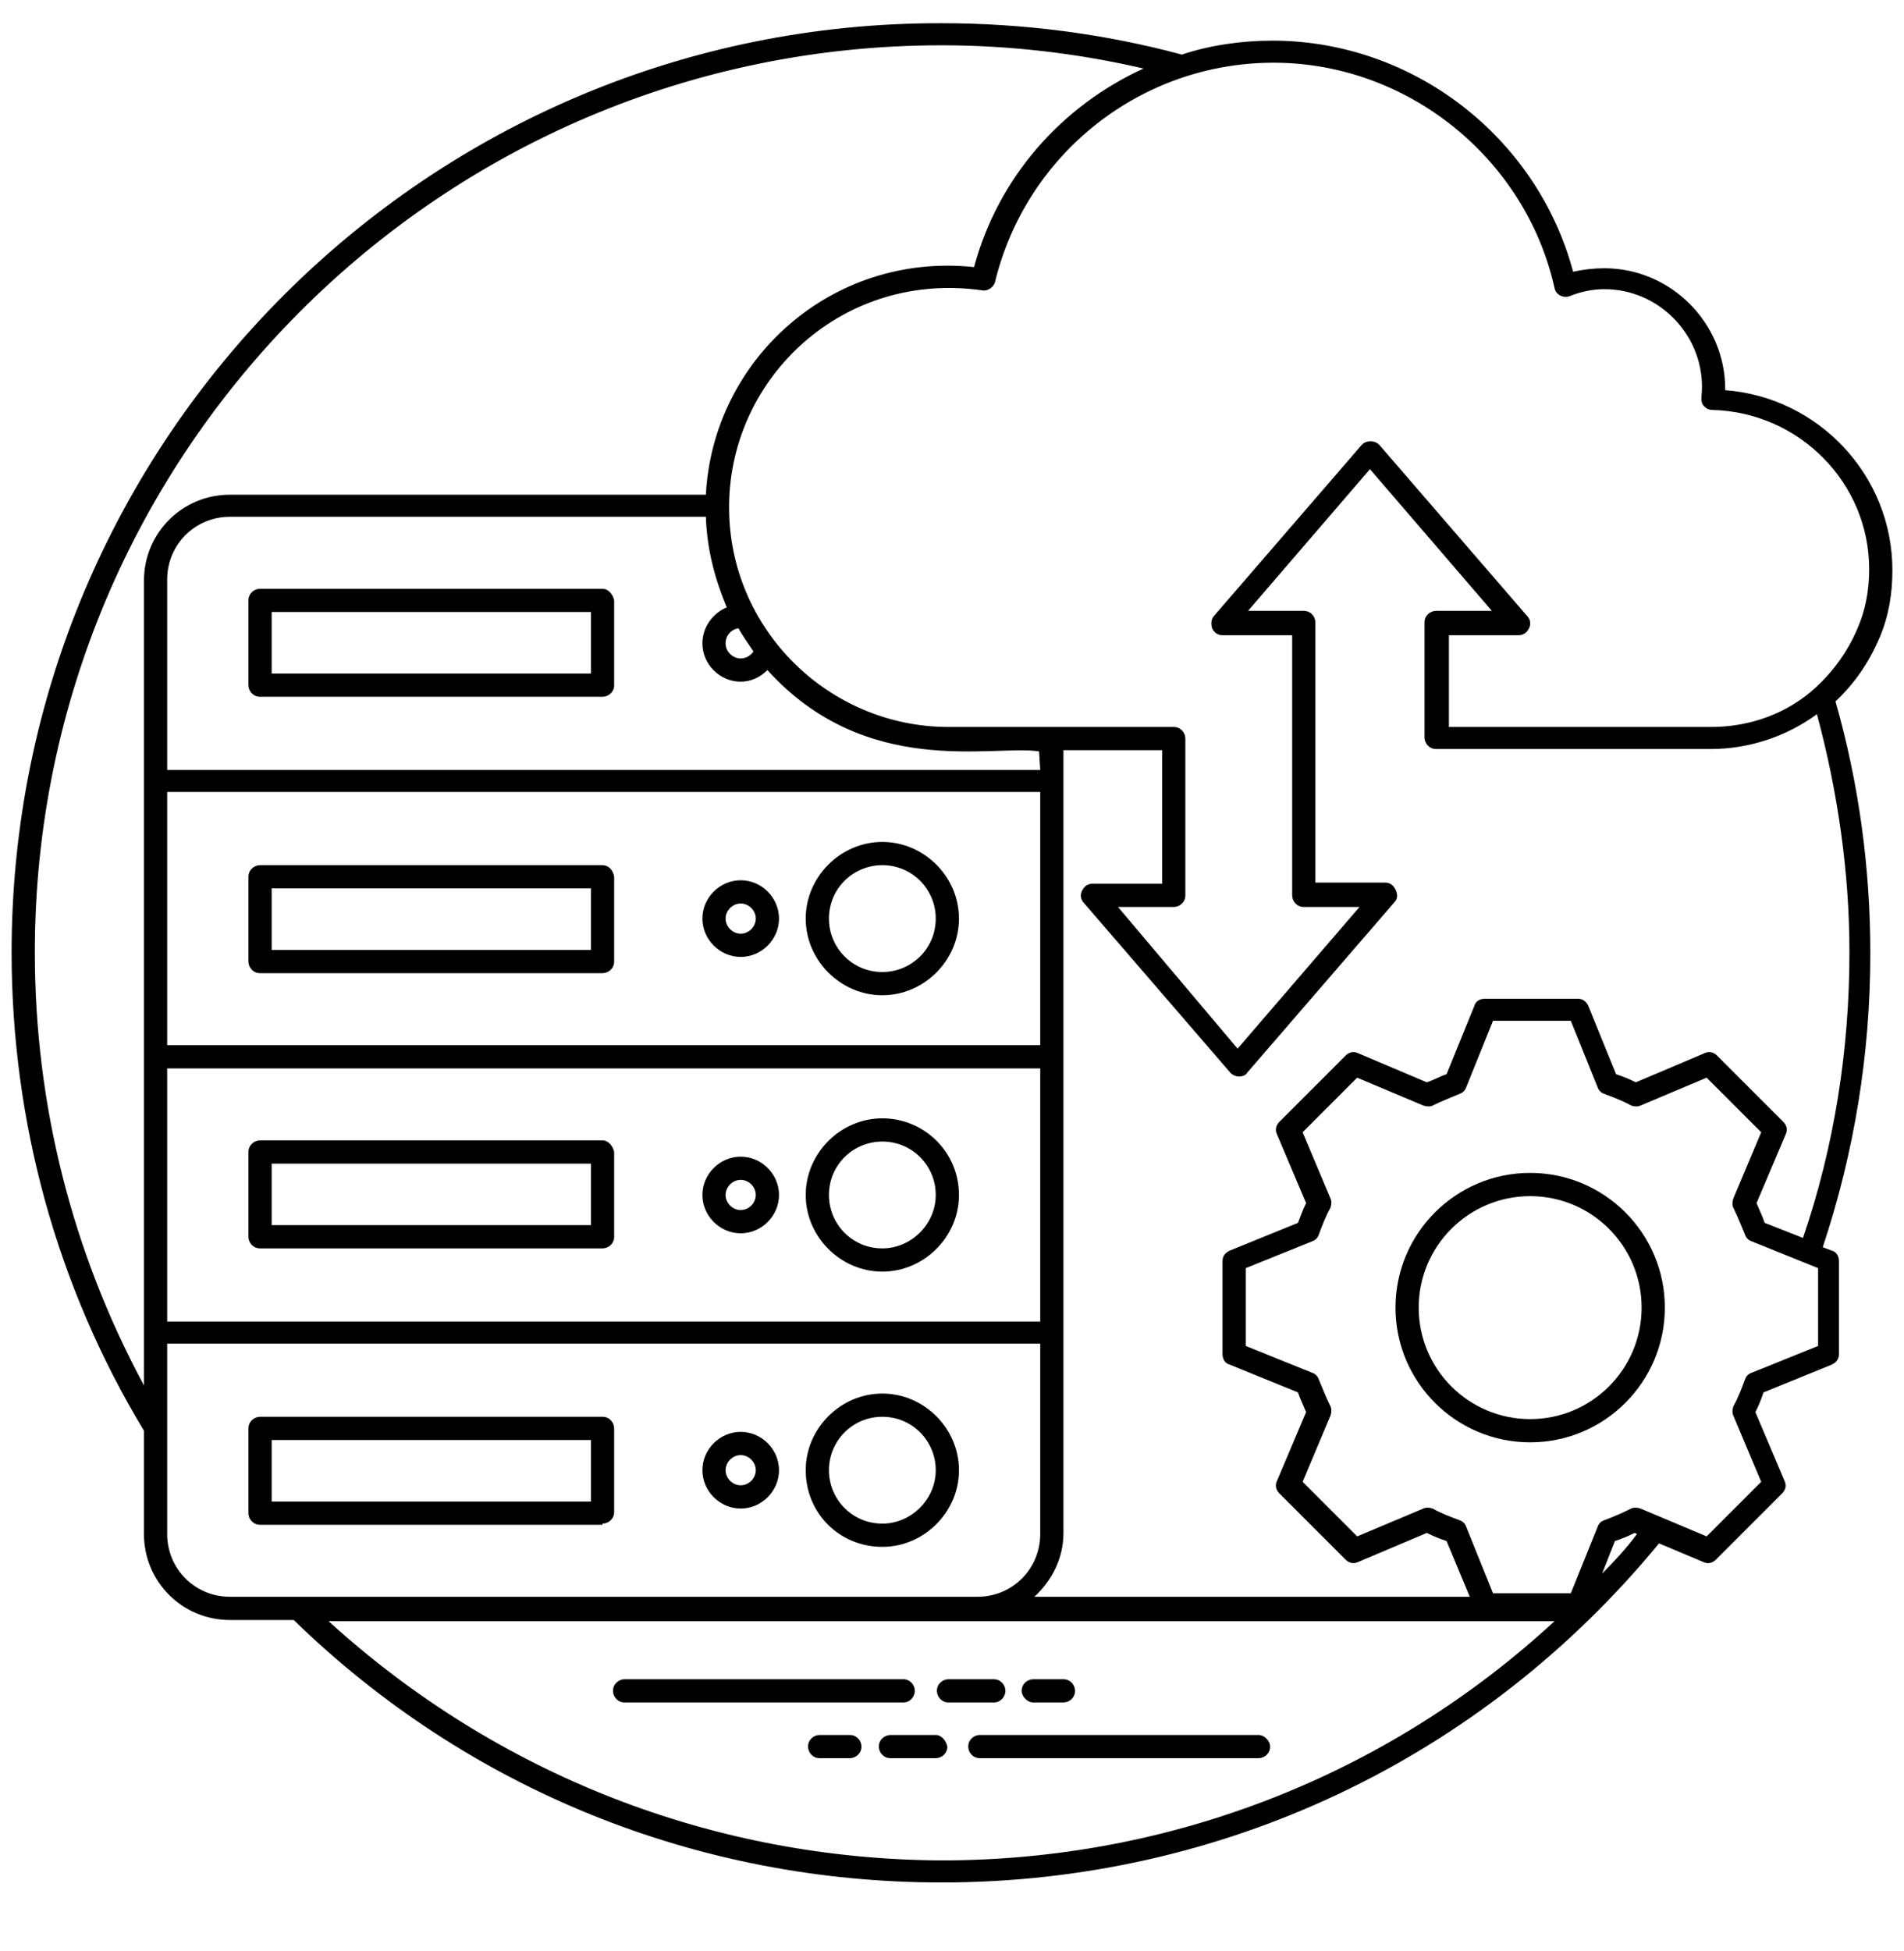 <?xml version="1.0" encoding="utf-8"?>
<!-- Generator: Adobe Illustrator 25.0.0, SVG Export Plug-In . SVG Version: 6.00 Build 0)  -->
<svg version="1.1" id="Layer_1" xmlns="http://www.w3.org/2000/svg" xmlns:xlink="http://www.w3.org/1999/xlink" x="0px" y="0px"
	 viewBox="0 0 164 168" style="enable-background:new 0 0 164 168;" xml:space="preserve">
<g>
	<g>
		<path d="M78.8,145.6c0-0.5-0.4-1-1-1h-24c-0.5,0-1,0.4-1,1c0,0.5,0.4,1,1,1h24C78.4,146.6,78.8,146.1,78.8,145.6z"/>
	</g>
	<g>
		<path d="M86.6,145.6c0-0.5-0.4-1-1-1h-3.9c-0.5,0-1,0.4-1,1c0,0.5,0.4,1,1,1h3.9C86.2,146.6,86.6,146.1,86.6,145.6z"/>
	</g>
	<g>
		<path d="M89,146.6h2.6c0.5,0,1-0.4,1-1c0-0.5-0.4-1-1-1H89c-0.5,0-1,0.4-1,1C88,146.1,88.5,146.6,89,146.6z"/>
	</g>
	<g>
		<path d="M108.4,149.4h-24c-0.5,0-1,0.4-1,1c0,0.5,0.4,1,1,1h24c0.5,0,1-0.4,1-1C109.4,149.9,108.9,149.4,108.4,149.4z"/>
	</g>
	<g>
		<path d="M80.6,149.4h-3.9c-0.5,0-1,0.4-1,1c0,0.5,0.4,1,1,1h3.9c0.5,0,1-0.4,1-1C81.5,149.9,81.1,149.4,80.6,149.4z"/>
	</g>
	<g>
		<path d="M73.2,149.4h-2.6c-0.5,0-1,0.4-1,1c0,0.5,0.4,1,1,1h2.6c0.5,0,1-0.4,1-1C74.2,149.9,73.8,149.4,73.2,149.4z"/>
	</g>
	<g>
		<path d="M51.9,50.7H22.4c-0.5,0-1,0.4-1,1V59c0,0.5,0.4,1,1,1h29.5c0.5,0,1-0.4,1-1v-7.3C52.8,51.2,52.4,50.7,51.9,50.7z M50.9,58
			H23.4v-5.3h27.5V58z"/>
	</g>
	<g>
		<path d="M51.9,131.2c0.5,0,1-0.4,1-1V123c0-0.5-0.4-1-1-1H22.4c-0.5,0-1,0.4-1,1v7.3c0,0.5,0.4,1,1,1h29.5V131.2z M23.4,124h27.5
			v5.3H23.4V124z"/>
	</g>
	<g>
		<path d="M76,133.2c3.6,0,6.6-3,6.6-6.6s-3-6.6-6.6-6.6s-6.6,3-6.6,6.6C69.4,130.3,72.3,133.2,76,133.2z M76,122
			c2.6,0,4.6,2.1,4.6,4.6c0,2.5-2.1,4.6-4.6,4.6c-2.6,0-4.6-2.1-4.6-4.6S73.4,122,76,122z"/>
	</g>
	<g>
		<path d="M63.8,129.9c1.8,0,3.3-1.5,3.3-3.3s-1.5-3.3-3.3-3.3s-3.3,1.5-3.3,3.3S62,129.9,63.8,129.9z M63.8,125.3
			c0.7,0,1.3,0.6,1.3,1.3s-0.6,1.3-1.3,1.3s-1.3-0.6-1.3-1.3S63.1,125.3,63.8,125.3z"/>
	</g>
	<g>
		<path d="M51.9,74.5H22.4c-0.5,0-1,0.4-1,1v7.3c0,0.5,0.4,1,1,1h29.5c0.5,0,1-0.4,1-1v-7.3C52.8,74.9,52.4,74.5,51.9,74.5z
			 M50.9,81.8H23.4v-5.3h27.5V81.8z"/>
	</g>
	<g>
		<path d="M76,72.5c-3.6,0-6.6,3-6.6,6.6s3,6.6,6.6,6.6s6.6-3,6.6-6.6S79.6,72.5,76,72.5z M76,83.7c-2.6,0-4.6-2.1-4.6-4.6
			c0-2.6,2.1-4.6,4.6-4.6c2.6,0,4.6,2.1,4.6,4.6C80.6,81.7,78.5,83.7,76,83.7z"/>
	</g>
	<g>
		<path d="M63.8,75.8c-1.8,0-3.3,1.5-3.3,3.3s1.5,3.3,3.3,3.3s3.3-1.5,3.3-3.3S65.6,75.8,63.8,75.8z M63.8,80.4
			c-0.7,0-1.3-0.6-1.3-1.3c0-0.7,0.6-1.3,1.3-1.3s1.3,0.6,1.3,1.3S64.5,80.4,63.8,80.4z"/>
	</g>
	<g>
		<path d="M51.9,98.2H22.4c-0.5,0-1,0.4-1,1v7.3c0,0.5,0.4,1,1,1h29.5c0.5,0,1-0.4,1-1v-7.3C52.8,98.7,52.4,98.2,51.9,98.2z
			 M50.9,105.5H23.4v-5.3h27.5V105.5z"/>
	</g>
	<g>
		<path d="M76,96.3c-3.6,0-6.6,3-6.6,6.6s3,6.6,6.6,6.6s6.6-3,6.6-6.6C82.6,99.2,79.6,96.3,76,96.3z M76,107.5
			c-2.6,0-4.6-2.1-4.6-4.6c0-2.6,2.1-4.6,4.6-4.6c2.6,0,4.6,2.1,4.6,4.6S78.5,107.5,76,107.5z"/>
	</g>
	<g>
		<path d="M63.8,99.6c-1.8,0-3.3,1.5-3.3,3.3s1.5,3.3,3.3,3.3s3.3-1.5,3.3-3.3S65.6,99.6,63.8,99.6z M63.8,104.2
			c-0.7,0-1.3-0.6-1.3-1.3s0.6-1.3,1.3-1.3s1.3,0.6,1.3,1.3S64.5,104.2,63.8,104.2z"/>
	</g>
	<g>
		<path d="M161.9,54.9c0.8-1.9,1.1-3.8,1.1-5.8c0-8.2-6.4-14.9-14.4-15.5v-0.1c0-5.7-4.7-10.4-10.4-10.4c-0.9,0-1.8,0.1-2.7,0.3
			c-3.1-11.6-13.8-19.9-25.9-19.9c-2.7,0-5.4,0.4-7.8,1.2C95.1,2.9,88.1,2,81.1,2C36.9,1.9,1,37.8,1,82c0,14.6,3.9,28.8,11.4,41.2
			v8.9c0,4.1,3.3,7.4,7.4,7.4h5.5c15,14.6,34.8,22.6,55.8,22.6c24.1,0,46.5-10.6,61.8-29.2l3.8,1.6c0.4,0.2,0.8,0.1,1.1-0.2l5.7-5.7
			c0.3-0.3,0.4-0.7,0.2-1.1l-2.5-5.9c0.3-0.6,0.5-1.1,0.7-1.7l5.9-2.4c0.4-0.2,0.6-0.5,0.6-0.9v-8c0-0.4-0.2-0.8-0.6-0.9l-0.8-0.3
			c2.7-8.1,4.1-16.6,4.1-25.3c0-7.4-1-14.7-3-21.7C159.8,58.8,161,57,161.9,54.9z M133.9,24.8c0.1,0.6,0.8,0.9,1.3,0.7
			c1-0.4,2-0.6,3-0.6c4.6,0,8.4,3.8,8.4,8.4c0,0.9-0.2,1.3,0.2,1.7c0.2,0.2,0.4,0.3,0.7,0.3C155,35.5,161,41.6,161,49
			c0,1.8-0.3,3.5-1,5.1c-0.8,1.9-2,3.6-3.5,5l-0.1,0.1c-2.4,2.2-5.6,3.4-9,3.4h-22.6v-7.9h6c0.4,0,0.7-0.2,0.9-0.6
			c0.2-0.4,0.1-0.8-0.2-1.1l-12.7-14.7c-0.4-0.4-1.1-0.4-1.5,0L104.6,53c-0.3,0.3-0.3,0.7-0.2,1.1c0.2,0.4,0.5,0.6,0.9,0.6h6
			c0,2.3,0-8.3,0,22.4c0,0.5,0.4,1,1,1h4.8l-10.5,12.2L96.3,78.1h4.8c0.5,0,1-0.4,1-1V63.6c0-0.5-0.4-1-1-1H81.7
			c-10.3,0-18.9-8.4-18.9-18.9c0-0.1,0-0.1,0-0.2l0,0l0,0c0.1-11.1,9.9-20.2,21.8-18.5c0.5,0.1,1-0.3,1.1-0.7
			c2.7-11.1,12.6-18.9,24-18.9C121.2,5.4,131.4,13.6,133.9,24.8z M14.4,68.2h75.2V90H14.4V68.2z M14.4,92h75.2v21.8H14.4V92z
			 M89.6,66.3H14.4V49.9c0-3,2.4-5.4,5.4-5.4h41c0.1,2.9,0.8,5.4,1.8,7.8c-1.2,0.5-2.1,1.7-2.1,3.1c0,1.8,1.5,3.3,3.3,3.3
			c0.9,0,1.7-0.4,2.3-1c8.5,9.4,19.4,6.4,23.4,7L89.6,66.3L89.6,66.3z M63.6,54.1c0.4,0.7,0.9,1.4,1.3,2c-0.2,0.3-0.6,0.6-1.1,0.6
			c-0.7,0-1.3-0.6-1.3-1.3C62.5,54.7,63,54.2,63.6,54.1z M3,82C3,38.9,38,3.9,81.1,3.9c5.9,0,11.8,0.7,17.4,2
			C91.5,9.1,86,15.2,83.9,23c-12.3-1.3-22.5,8-23.1,19.6h-41c-4.1,0-7.4,3.3-7.4,7.4c0,84.3,0-19.2,0,69.3C6.2,107.8,3,95.1,3,82z
			 M14.4,132.1v-16.4h75.2v16.4c0,3-2.4,5.4-5.4,5.4H25.7l0,0h-5.9C16.8,137.5,14.4,135.1,14.4,132.1z M28.3,139.6h105.6
			c-14.3,13.2-33,20.6-52.8,20.6C61.4,160.1,42.8,152.8,28.3,139.6z M138,135.5l1.1-2.8c0.6-0.2,1.1-0.4,1.7-0.7l0.2,0.1
			C140.1,133.3,139.1,134.4,138,135.5z M156.6,115.9l-5.7,2.3c-0.3,0.1-0.5,0.3-0.6,0.6c-0.3,0.8-0.6,1.6-1,2.3
			c-0.1,0.3-0.1,0.6,0,0.8l2.4,5.7l-4.7,4.7l-5.7-2.4c-0.3-0.1-0.6-0.1-0.8,0c-0.8,0.4-1.5,0.7-2.3,1c-0.3,0.1-0.5,0.3-0.6,0.6
			l-2.3,5.7h-6.7l-2.3-5.7c-0.1-0.3-0.3-0.5-0.6-0.6c-0.8-0.3-1.6-0.6-2.3-1c-0.3-0.1-0.6-0.1-0.8,0l-5.7,2.4l-4.7-4.7l2.4-5.7
			c0.1-0.3,0.1-0.6,0-0.8c-0.4-0.8-0.7-1.6-1-2.3c-0.1-0.3-0.3-0.5-0.6-0.6l-5.7-2.3v-6.7l5.7-2.3c0.3-0.1,0.5-0.3,0.6-0.6
			c0.3-0.8,0.6-1.6,1-2.3c0.1-0.3,0.1-0.6,0-0.8l-2.4-5.7l4.7-4.7l5.7,2.4c0.3,0.1,0.6,0.1,0.8,0c0.8-0.4,1.6-0.7,2.3-1
			c0.3-0.1,0.5-0.3,0.6-0.6l2.3-5.7h6.7l2.3,5.7c0.1,0.3,0.3,0.5,0.6,0.6c0.8,0.3,1.6,0.6,2.3,1c0.3,0.1,0.6,0.1,0.8,0l5.7-2.4
			l4.7,4.7l-2.4,5.7c-0.1,0.3-0.1,0.6,0,0.8c0.4,0.8,0.7,1.6,1,2.3c0.1,0.3,0.3,0.5,0.6,0.6l5.7,2.3V115.9z M159.3,82
			c0,8.4-1.3,16.7-4,24.6l-3.3-1.3c-0.2-0.6-0.5-1.2-0.7-1.7l2.5-5.9c0.2-0.4,0.1-0.8-0.2-1.1l-5.7-5.7c-0.3-0.3-0.7-0.4-1.1-0.2
			l-5.9,2.5c-0.6-0.3-1.1-0.5-1.7-0.7l-2.4-5.9c-0.2-0.4-0.5-0.6-0.9-0.6h-8c-0.4,0-0.8,0.2-0.9,0.6l-2.4,5.9
			c-0.6,0.2-1.1,0.5-1.7,0.7l-5.9-2.5c-0.4-0.2-0.8-0.1-1.1,0.2l-5.7,5.7c-0.3,0.3-0.4,0.7-0.2,1.1l2.5,5.9
			c-0.3,0.6-0.5,1.2-0.7,1.7l-5.9,2.4c-0.4,0.2-0.6,0.5-0.6,0.9v8c0,0.4,0.2,0.8,0.6,0.9l5.9,2.4c0.2,0.6,0.5,1.2,0.7,1.7l-2.5,5.9
			c-0.2,0.4-0.1,0.8,0.2,1.1l5.7,5.7c0.3,0.3,0.7,0.4,1.1,0.2l5.9-2.5c0.6,0.3,1.1,0.5,1.7,0.7l2,4.8H89.1c1.5-1.4,2.5-3.3,2.5-5.5
			c0-15.7,0-49.2,0-64.8l0,0v-2.6h8.5v11.5h-6c-0.4,0-0.7,0.2-0.9,0.6c-0.2,0.4-0.1,0.8,0.2,1.1L106,92.4c0.2,0.2,0.5,0.3,0.7,0.3
			c0.3,0,0.6-0.1,0.7-0.3l12.7-14.7c0.3-0.3,0.3-0.7,0.1-1.1c-0.2-0.4-0.5-0.6-0.9-0.6h-6c0-2.3,0,8.3,0-22.4c0-0.5-0.4-1-1-1h-4.8
			L118,40.4l10.5,12.2h-4.8c-0.5,0-1,0.4-1,1v9.9c0,0.5,0.4,1,1,1h23.6c3.4,0,6.6-1.1,9.2-3C158.3,68.2,159.3,75.1,159.3,82z"/>
	</g>
	<g>
		<path d="M131.8,101c-6.4,0-11.6,5.2-11.6,11.6s5.2,11.6,11.6,11.6c6.4,0,11.6-5.2,11.6-11.6C143.4,106.2,138.2,101,131.8,101z
			 M131.8,122.2c-5.3,0-9.6-4.3-9.6-9.6c0-5.3,4.3-9.6,9.6-9.6c5.3,0,9.6,4.3,9.6,9.6C141.4,117.9,137.1,122.2,131.8,122.2z"/>
	</g>
</g>
</svg>
